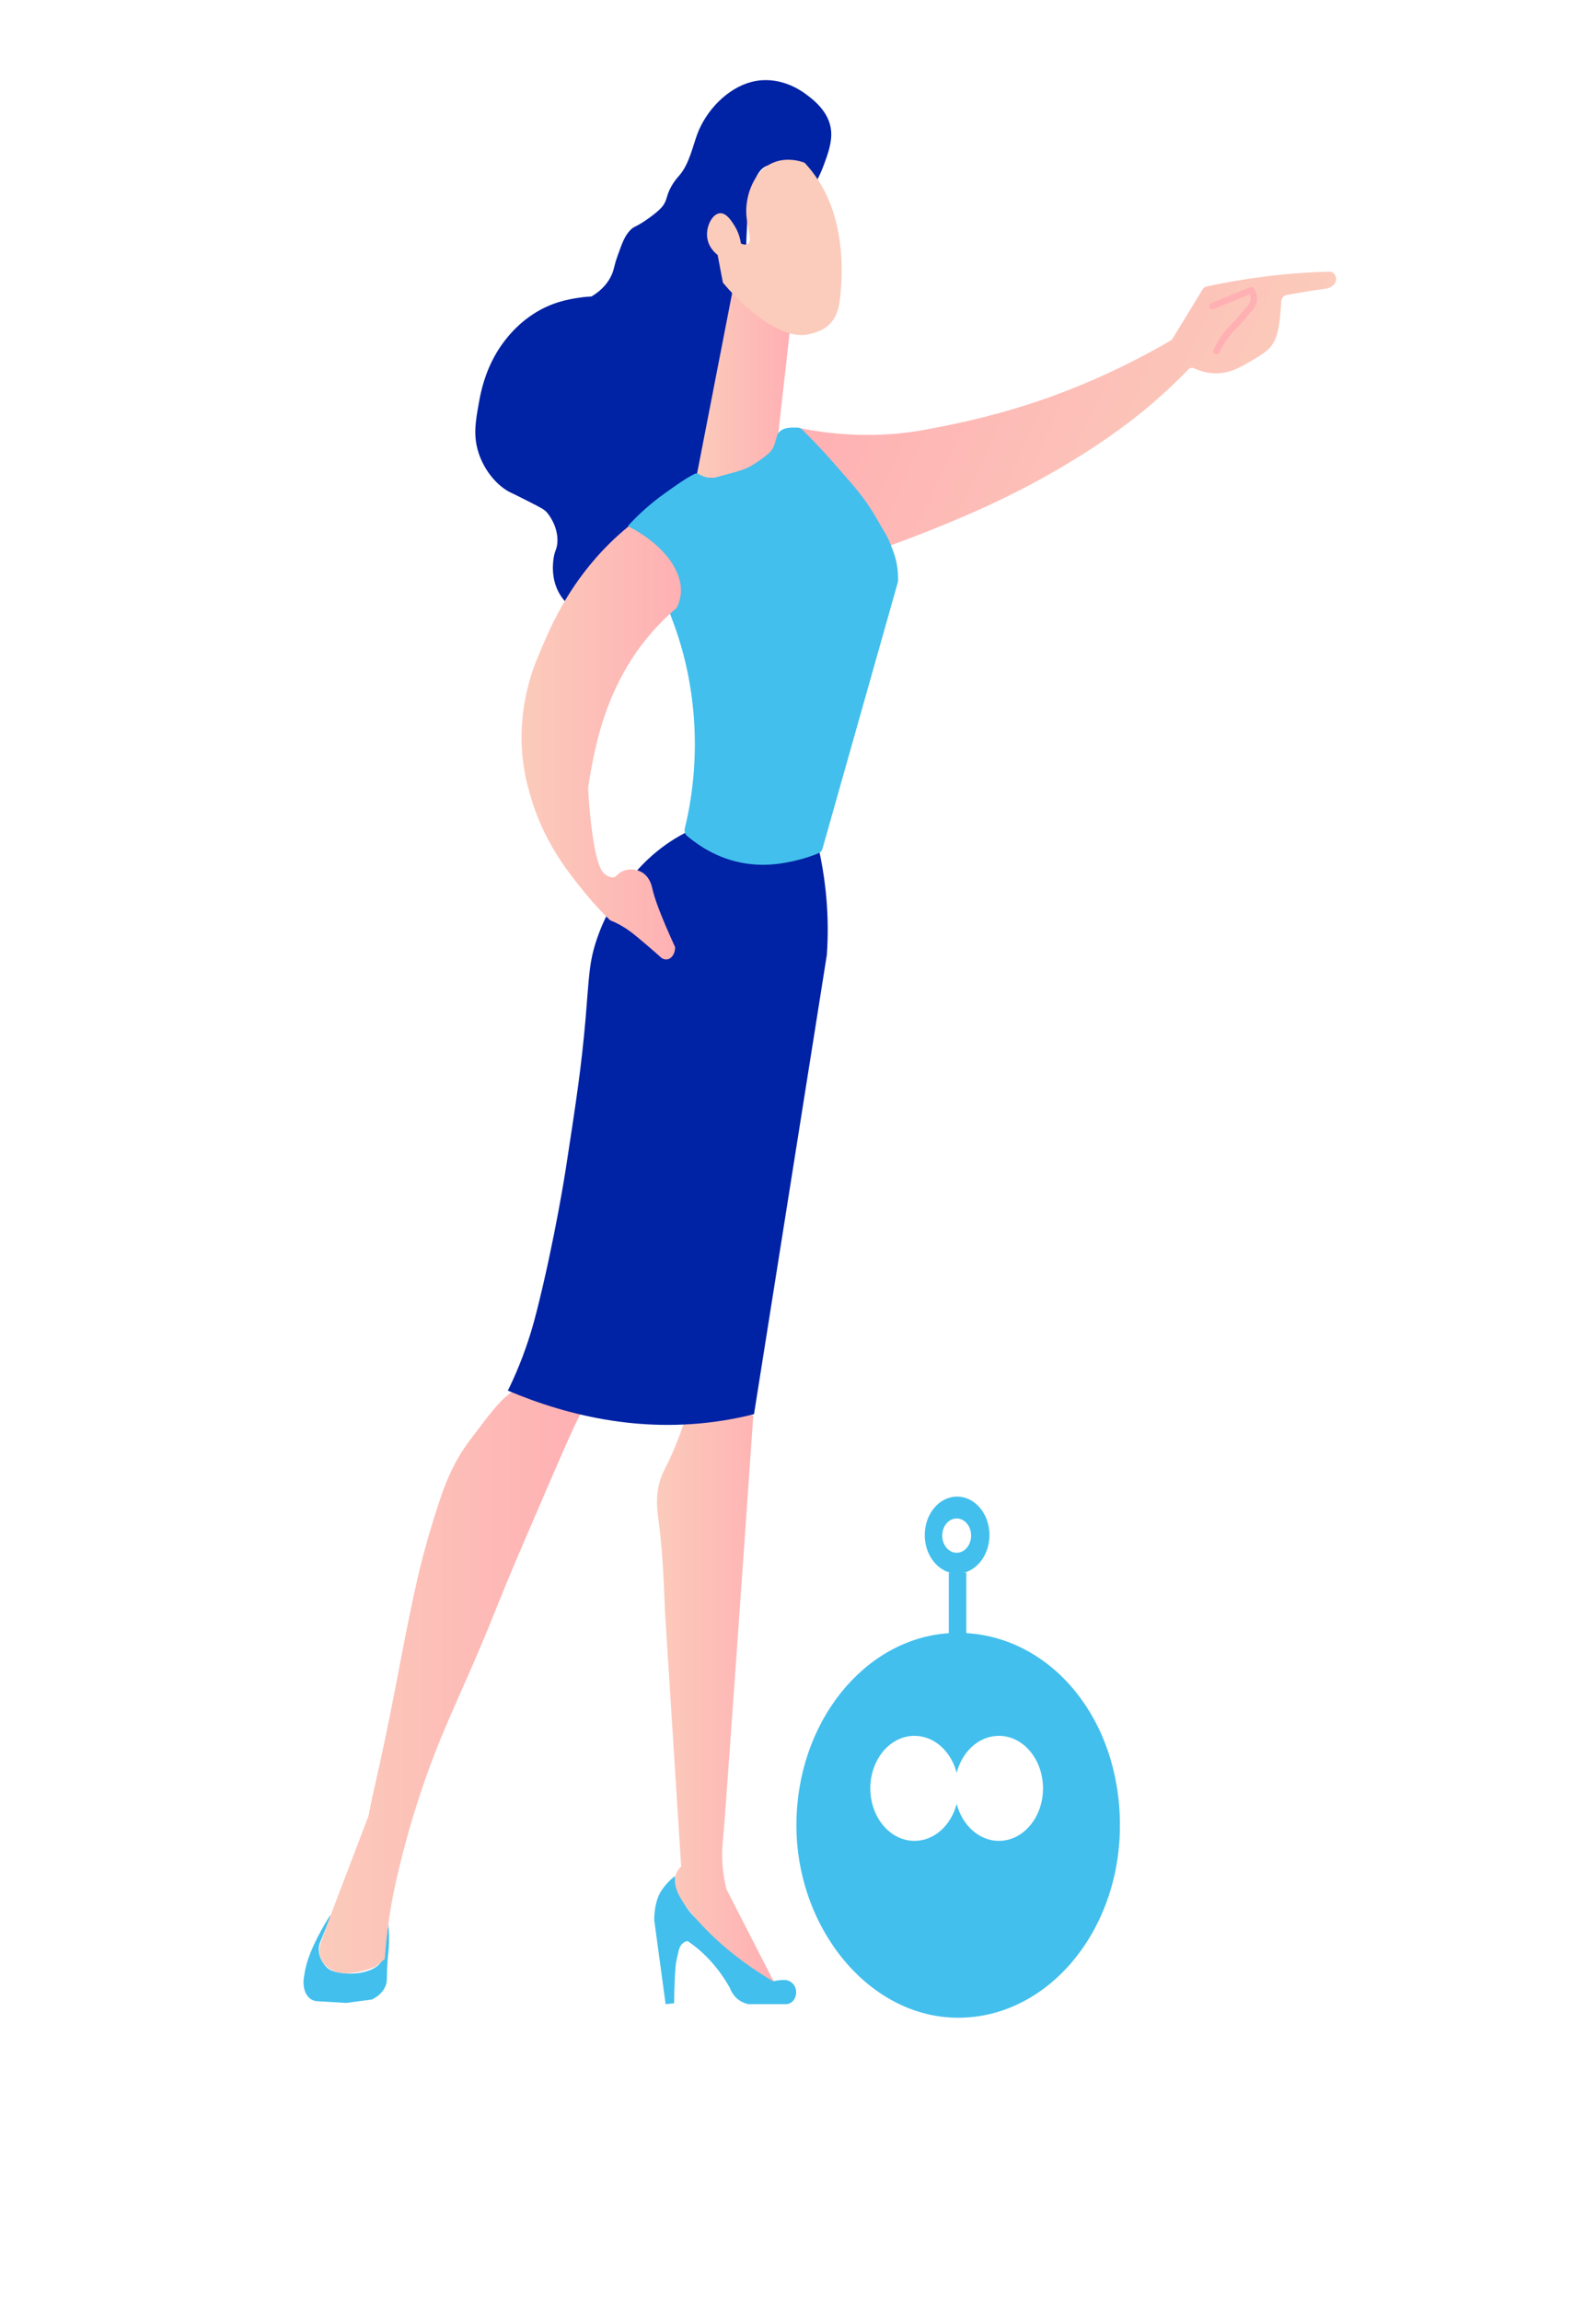 <svg width="492" height="709" viewBox="0 0 492 709" fill="none" xmlns="http://www.w3.org/2000/svg">
<path d="M297.882 503.25C297.05 503.2 296.217 503.18 295.377 503.18C294.41 503.18 293.451 503.21 292.492 503.28C266.291 505.05 245.512 530.88 245.512 562.48C245.512 594.08 267.838 621.78 295.377 621.78C322.915 621.78 345.241 595.23 345.241 562.48C345.241 529.73 324.261 504.81 297.891 503.26L297.882 503.25ZM307.923 567.28C301.809 567.28 296.638 562.48 294.914 555.88C293.199 562.48 288.027 567.28 281.906 567.28C274.388 567.28 268.292 560.03 268.292 551.1C268.292 542.17 274.388 534.91 281.906 534.91C288.019 534.91 293.19 539.71 294.914 546.31C296.63 539.71 301.801 534.91 307.923 534.91C315.44 534.91 321.528 542.16 321.528 551.1C321.528 560.04 315.44 567.28 307.923 567.28Z" fill="#42BFED"/>
<path d="M297.882 484.59H292.492V506.07H297.882V484.59Z" fill="#42BFED"/>
<path d="M295.049 461.19C289.541 461.19 285.076 466.5 285.076 473.05C285.076 478.65 288.347 483.35 292.745 484.59C293.485 484.8 294.258 484.91 295.049 484.91C295.839 484.91 296.613 484.8 297.353 484.59C301.75 483.35 305.022 478.65 305.022 473.05C305.022 466.5 300.556 461.19 295.049 461.19ZM294.914 478.5C292.459 478.5 290.466 476.13 290.466 473.21C290.466 470.29 292.459 467.92 294.914 467.92C297.37 467.92 299.362 470.29 299.362 473.21C299.362 476.13 297.37 478.5 294.914 478.5Z" fill="#42BFED"/>
<path d="M119.716 593.06C119.851 594.33 119.985 596.22 119.935 598.51C119.885 600.65 119.716 601.13 119.498 603.96C119.069 609.58 119.54 610.3 118.842 612C118.337 613.23 117.269 614.87 114.696 616.15C114.646 616.15 106.8 617.22 106.75 617.22C106.691 617.22 97.534 616.67 97.475 616.67C96.878 616.59 96.046 616.33 95.297 615.63C93.792 614.23 93.212 611.59 93.767 608.89C94.011 607.7 94.137 604.34 97.912 596.96C99.291 594.26 100.595 592.08 101.621 590.48C101.764 590.39 101.915 590.31 102.058 590.22C100.889 593.1 99.712 595.99 98.543 598.87C98.434 599.23 98.308 599.74 98.274 600.36C98.064 603.73 100.595 606.15 100.78 606.32C102.041 607.49 103.26 607.66 105.632 608.01C106.523 608.14 110.475 608.64 114.377 606.97C115.773 606.37 116.815 605.65 117.564 604.41C117.883 603.87 118.077 603.37 118.194 603.02C118.295 602.01 118.413 600.97 118.548 599.91C118.867 597.47 119.271 595.19 119.716 593.07V593.06Z" fill="#42BFED"/>
<path d="M208.051 578.12C208.32 580.08 209.043 583.62 211.238 587.16C212.693 589.51 214.307 591.06 215.493 592.02C223.204 598.18 230.923 604.34 238.634 610.5C239.021 610.4 239.618 610.27 240.349 610.21C241.653 610.11 242.687 610.02 243.704 610.7C243.999 610.89 244.882 611.48 245.26 612.74C245.638 614.01 245.369 615.53 244.52 616.53C243.662 617.55 242.569 617.6 242.309 617.6H230.78C229.948 617.45 227.761 616.91 226.122 614.68C225.575 613.94 225.213 613.18 224.978 612.54C223.59 610.07 221.581 607.01 218.764 603.98C216.325 601.36 213.954 599.48 211.978 598.15C211.524 598.23 210.733 598.47 210.094 599.22C209.581 599.82 209.388 600.5 209.195 601.26C208.413 604.33 208.295 605.64 208.295 605.64C207.874 610.23 207.807 616.82 207.807 617.31C206.933 617.41 206.067 617.5 205.192 617.6C204.023 608.95 202.846 600.29 201.677 591.64C201.677 590.44 201.795 586.01 203.72 582.89C204.116 582.25 204.931 581.11 206.008 579.97C206.79 579.15 207.513 578.54 208.051 578.12Z" fill="#42BFED"/>
<path d="M156.782 429.7C153.637 432.18 150.989 435.69 145.792 442.57C144.598 444.15 144.001 444.95 143.261 446.03C139.057 452.25 136.946 458.2 135.626 462.11C131.278 475.02 128.865 485.71 128.865 485.71C125.46 500.78 123.753 510.5 121.667 521.23C120.145 529.06 117.85 540.39 114.688 554.16C114.326 555.98 113.965 557.79 113.595 559.61C109.668 569.9 105.749 580.18 101.822 590.47C100.805 593.32 99.787 596.17 98.77 599.03C98.56 599.73 98.274 600.98 98.551 602.4C98.989 604.65 100.536 605.87 101.385 606.55C105.959 610.17 115.26 606.25 115.773 606.03C116.714 605.25 117.665 604.47 118.606 603.7C118.909 599.45 119.464 593.86 120.566 587.36C120.809 585.93 121.76 580.45 124.055 571.54C126.982 560.18 129.925 551.62 131.035 548.46C135.491 535.75 138.821 528.88 145.203 514.23C153.646 494.87 151.451 498.57 161.996 474.04C172.465 449.69 177.695 437.52 179.066 435.65C179.158 435.53 179.503 435.07 179.663 434.36C180.285 431.59 177.317 428.14 175.736 426.84C170.741 422.71 162.08 425.5 156.766 429.69L156.782 429.7Z" fill="url(#paint0_linear_275_21289)"/>
<path d="M210.641 439.03C209.094 443.67 207.471 447.48 206.058 450.43C204.763 453.13 204.25 453.87 203.67 455.62C201.871 460.97 202.661 466 203.014 468.59C203.922 475.15 204.561 484 204.973 496.34C206.647 522.62 208.32 548.89 209.985 575.17C209.371 575.75 208.598 576.68 208.244 578.02C207.37 581.32 209.43 585.53 215.005 591.76C219.319 596.59 226.727 603.75 238.55 610.69C233.681 601.18 228.812 591.67 223.944 582.17C223.406 580.04 222.733 576.71 222.632 572.58C222.565 569.77 222.792 567.7 222.851 567.13C223.414 561.57 227.03 510.61 232.226 436.18C229.191 435.71 225.146 435.46 220.454 436.18C216.527 436.79 213.214 437.92 210.641 439.03Z" fill="url(#paint1_linear_275_21289)"/>
<path d="M252.281 261.02C254.173 269.36 255.435 279.06 255.115 289.8C255.073 291.3 254.997 292.77 254.897 294.21C247.413 341.4 239.92 388.6 232.437 435.79C230.091 436.38 227.694 436.9 225.239 437.35C199.272 442.06 175.627 436.59 156.555 428.53C157.464 426.7 158.708 424.04 160.045 420.75C162.946 413.59 164.544 407.66 165.494 403.9C171.119 381.65 174.433 360.08 174.433 360.08C177.628 339.27 179.234 328.87 180.537 313.66C181.631 300.92 181.513 296.64 184.027 289.29C189.03 274.68 198.255 266.06 201.038 263.62C204.931 260.2 208.589 258.01 211.288 256.62C212.558 257.81 214.543 259.5 217.175 261.03C226.466 266.44 235.615 265.18 240.719 264.4C243.57 263.96 247.598 263.07 252.273 261.03L252.281 261.02Z" fill="#0022A5"/>
<path d="M244.562 134.53C244.394 133.01 245.504 131.74 246.782 131.99C261.22 134.8 273.329 134.33 282.839 132.83C284.689 132.54 286.118 132.26 288.532 131.79C295.486 130.43 308.738 127.79 324.824 121.92C334.637 118.34 346.982 113.02 360.797 105C361.083 104.84 361.327 104.59 361.512 104.29C364.581 99.26 367.65 94.23 370.72 89.19C371.006 88.72 371.434 88.39 371.922 88.29C377.396 87.1 383.274 86.06 389.513 85.27C396.728 84.35 403.539 83.88 409.88 83.72C411.561 83.68 412.528 86.09 411.343 87.51C411.326 87.53 411.317 87.54 411.301 87.56C410.224 88.82 408.803 88.98 408.139 89.05C405.532 89.35 401.63 90.01 396.594 90.9C395.685 91.06 395.004 91.95 394.962 93.04C394.929 93.92 394.87 94.93 394.76 96.04C394.458 99.17 394.163 102.19 393.045 104.67C391.683 107.7 389.513 108.98 385.536 111.32C382.29 113.23 378.733 115.33 373.915 115.02C371.569 114.87 369.618 114.19 368.172 113.52C367.516 113.22 366.784 113.38 366.255 113.93C364.951 115.27 363.244 116.99 361.218 118.91C354.062 125.7 345.678 132.47 333.67 140.05C314.523 152.14 297.672 159.02 287.035 163.3C279.055 166.51 268.208 170.55 255.056 174.43C254.123 174.7 253.156 174.12 252.811 173.05C250.667 166.38 248.59 158.68 246.925 150.04C245.874 144.57 245.109 139.38 244.571 134.54L244.562 134.53Z" fill="url(#paint2_linear_275_21289)"/>
<path d="M373.696 94.32C377.707 92.7 381.718 91.07 385.729 89.45C386.082 90.03 386.68 91.2 386.503 92.57C386.343 93.85 385.586 94.66 385.149 95.14C383.526 96.9 382.105 98.93 380.381 100.55C378.859 101.98 376.866 104.3 374.983 108.19" stroke="#FFB0B3" stroke-width="2" stroke-linecap="round" stroke-linejoin="round"/>
<path d="M230.048 75.04C230.275 68.55 230.662 53.98 235.935 51.31C236.649 50.95 238.146 50.46 239.534 50.14C242.325 49.51 244.722 48.97 247.06 50.14C249.742 51.49 251.079 54.46 251.642 55.97C252.29 54.78 253.131 53.07 253.93 50.91C255.132 47.67 256.511 43.95 256.217 40.41C255.712 34.29 250.364 30.42 248.043 28.74C246.437 27.58 239.828 23.14 231.688 25.24C224.246 27.16 217.738 33.98 215.005 41.19C213.609 44.87 212.482 50.53 209.447 54.03C208.926 54.63 207.639 55.98 206.504 58.31C205.486 60.4 205.688 61.02 204.872 62.59C204.477 63.34 203.704 64.59 199.97 67.26C195.715 70.3 195.522 69.54 194.084 71.15C192.52 72.89 191.83 74.81 190.485 78.54C189.165 82.19 189.409 82.83 188.526 84.76C187.626 86.73 185.911 89.25 182.312 91.37C181.336 91.41 179.982 91.51 178.385 91.76C175.29 92.23 170.018 93.1 164.317 96.82C157.859 101.04 154.268 106.71 153.2 108.49C149.341 114.92 148.189 121 147.642 124.05C146.633 129.65 145.885 133.83 147.314 138.83C148.878 144.3 152.544 148.94 156.471 151.28C157.186 151.71 156.993 151.51 162.685 154.39C167.226 156.69 167.806 157.05 168.572 157.89C168.715 158.05 172.002 161.78 171.843 166.84C171.759 169.47 170.834 169.58 170.531 173.06C170.43 174.25 170.22 177 171.187 180.06C172.271 183.48 174.248 185.44 175.114 186.28C180.521 191.52 187.962 190.12 189.501 189.78C193.605 188.88 197.22 186.51 203.889 178.89C212.155 169.44 217.41 163.45 221.547 153.61C225.802 143.5 226.458 131.7 227.761 108.1C228.375 97.07 229.662 86.09 230.048 75.04Z" fill="#0022A5"/>
<path d="M214.677 146.99L225.794 89.81L243.452 102.26L239.853 134.15C239.853 134.15 238.541 141.15 232.983 143.48C231.831 143.97 229.216 146.26 225.138 146.98C220.631 147.78 214.669 146.98 214.669 146.98L214.677 146.99Z" fill="url(#paint3_linear_275_21289)"/>
<path d="M228.409 75.04C229.09 75.33 230.082 75.61 230.696 75.04C232.067 73.77 230.015 69.79 230.04 64.93C230.065 60.6 231.73 55.27 235.27 52.09C240.559 47.35 247.27 49.85 248.026 50.15C249.506 51.71 250.944 53.52 252.281 55.6C261.052 69.26 259.689 86.25 258.823 92.94C258.68 94.18 258.302 96.11 257.192 98C254.905 101.88 250.81 102.68 249.019 103.06C242.477 104.42 232.394 98.45 222.85 87.11C222.304 84.26 221.757 81.41 221.219 78.55C221.034 78.42 217.999 76.26 217.948 72.33C217.906 69.26 219.697 65.94 221.875 65.72C223.91 65.51 225.516 68.1 226.458 69.61C227.744 71.68 228.224 73.78 228.417 75.06L228.409 75.04Z" fill="#FBCBBB"/>
<path d="M246.109 131.8C246.513 131.82 246.9 132 247.211 132.31C254.417 139.43 258.26 144.19 261.447 147.78C268.494 155.73 269.932 159.52 272.95 164.44C273.715 165.69 274.405 167.28 275.515 170.34C276.717 173.67 276.894 176.8 276.835 178.97C276.835 179.18 276.793 179.39 276.734 179.59C269.007 206.9 261.279 234.21 253.551 261.52C253.375 262.16 252.954 262.66 252.424 262.88C250.583 263.65 248.085 264.56 245.092 265.24C241.123 266.14 233 267.88 223.506 264.46C220.689 263.45 216.418 261.5 211.793 257.59C211.162 257.06 210.902 256.11 211.112 255.24C212.062 251.36 213.096 246.16 213.693 239.96C215.03 226.1 213.466 214.69 212.062 207.68C210.338 199.09 208.017 192.97 206.504 189.01C202.468 178.48 197.75 170.33 193.84 164.52C193.235 163.62 193.327 162.32 194.05 161.55C196.884 158.52 200.475 155.19 204.872 152.06C208.396 149.56 211.171 147.52 214.038 146.08C214.551 145.82 215.123 145.89 215.619 146.2C216.788 146.94 218.966 147.56 220.303 147.19C229.653 144.67 230.107 144.73 234.53 141.61C238.533 138.8 238.398 138.17 239.542 134.35C240.375 131.55 243.948 131.68 246.126 131.79L246.109 131.8Z" fill="#42BFED"/>
<path d="M193.739 162.23C185.852 168.66 180.521 175.45 177.165 180.38C171.683 188.45 168.53 195.97 166.478 200.86C165.25 203.79 164.485 205.63 163.644 208.38C160.558 218.47 160.718 226.9 160.81 229.38C161.071 236.54 162.534 241.81 163.425 244.94C167.495 259.25 174.887 268.49 180.218 275.02C183.337 278.84 186.146 281.72 188.063 283.58C188.87 283.9 190.014 284.4 191.334 285.14C193.403 286.29 194.874 287.45 196.783 289.03C198.751 290.66 201.189 292.74 203.981 295.25C204.208 295.39 205.133 295.91 206.159 295.51C207.319 295.05 208.135 293.59 208.118 291.88C203.577 281.94 201.761 276.8 201.139 273.99C200.988 273.32 200.592 271.34 199.18 269.84C197.851 268.43 196.279 268.13 195.69 268.02C195.169 267.93 193.218 267.61 191.326 268.8C190.174 269.52 190.048 270.17 189.148 270.36C189.148 270.36 187.811 270.64 186.096 269.06C183.884 267.02 182.068 256.75 181.303 242.87C181.479 241.57 181.757 239.68 182.177 237.42C183.363 230.97 185.616 219.24 192.209 207.34C195 202.29 200.079 194.51 208.564 187.37C209.405 185.74 209.758 184.24 209.876 182.96C210.532 175.61 203.99 167.42 193.739 162.22V162.23Z" fill="url(#paint4_linear_275_21289)"/>
<defs>
<linearGradient id="paint0_linear_275_21289" x1="98.45" y1="516.44" x2="179.764" y2="516.44" gradientUnits="userSpaceOnUse">
<stop stop-color="#FBCBBB"/>
<stop offset="1" stop-color="#FFB0B3"/>
</linearGradient>
<linearGradient id="paint1_linear_275_21289" x1="202.526" y1="523.21" x2="238.55" y2="523.21" gradientUnits="userSpaceOnUse">
<stop stop-color="#FBCBBB"/>
<stop offset="1" stop-color="#FFB0B3"/>
</linearGradient>
<linearGradient id="paint2_linear_275_21289" x1="266.21" y1="86.33" x2="386.731" y2="141.47" gradientUnits="userSpaceOnUse">
<stop stop-color="#FFB0B3"/>
<stop offset="1" stop-color="#FBCBBB"/>
</linearGradient>
<linearGradient id="paint3_linear_275_21289" x1="214.677" y1="118.58" x2="243.452" y2="118.58" gradientUnits="userSpaceOnUse">
<stop stop-color="#FBCBBB"/>
<stop offset="1" stop-color="#FFB0B3"/>
</linearGradient>
<linearGradient id="paint4_linear_275_21289" x1="160.777" y1="228.94" x2="209.918" y2="228.94" gradientUnits="userSpaceOnUse">
<stop stop-color="#FBCBBB"/>
<stop offset="1" stop-color="#FFB0B3"/>
</linearGradient>
</defs>
</svg>
